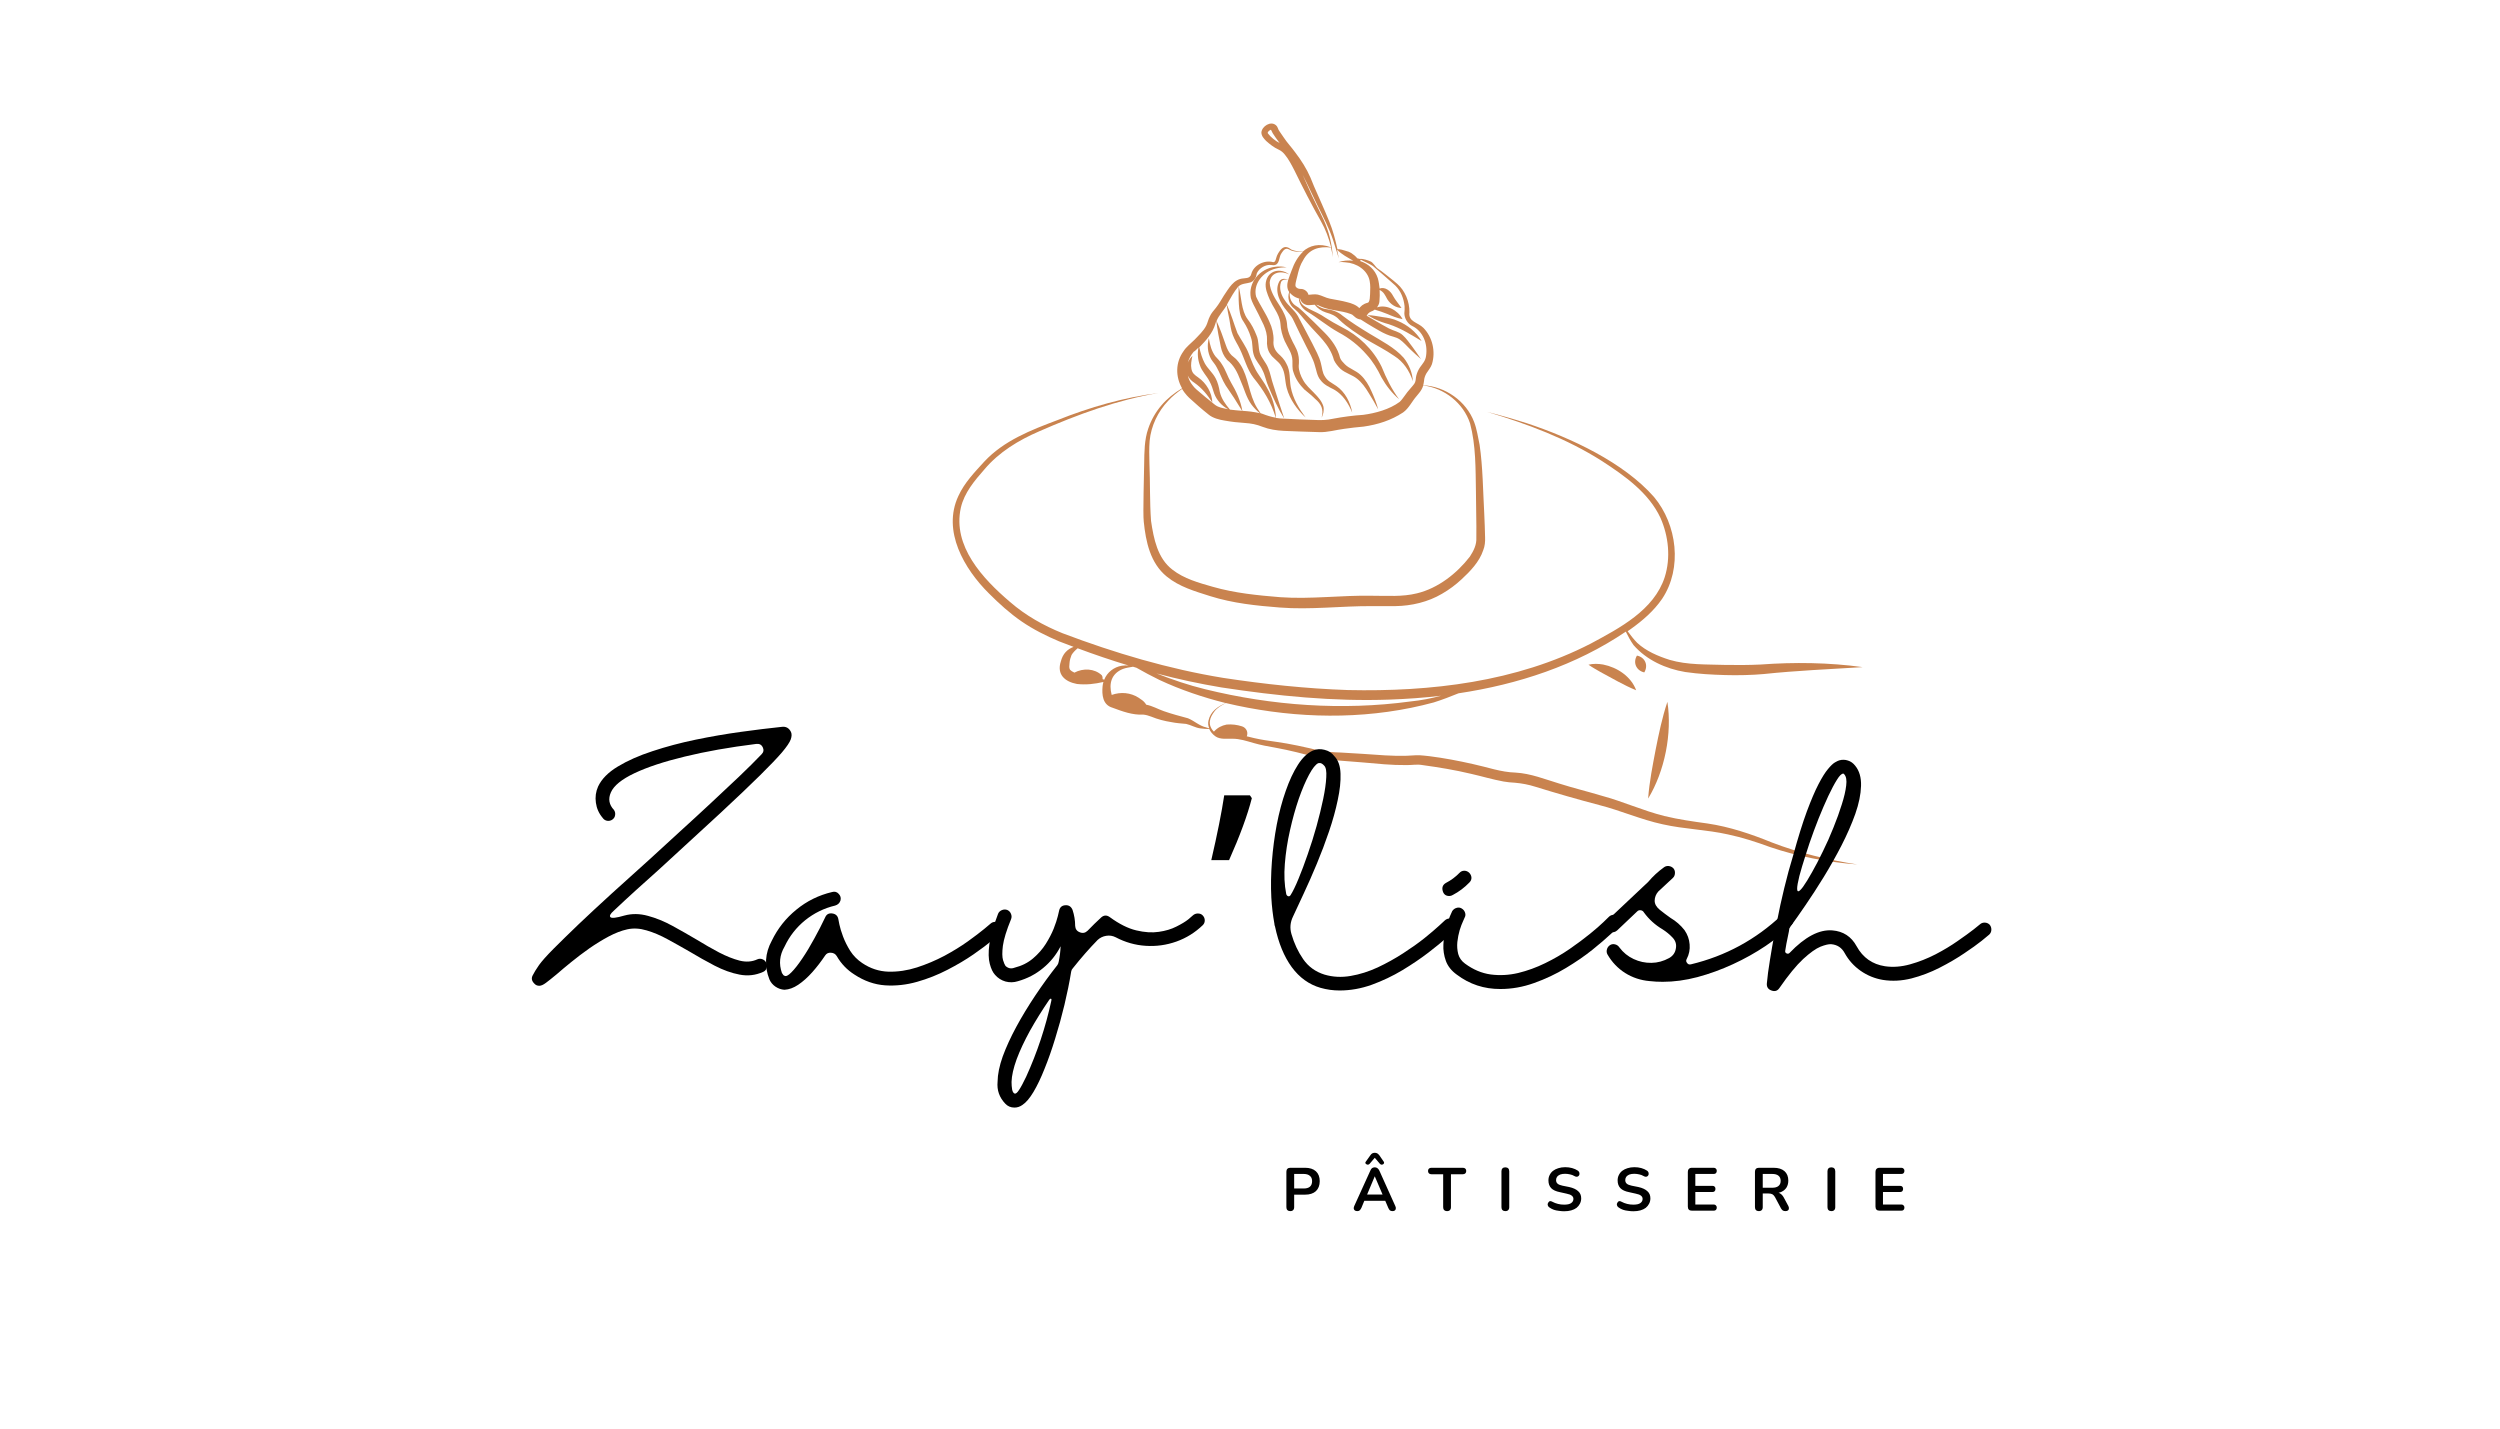 <svg version="1.2" preserveAspectRatio="xMidYMid meet" height="192" viewBox="0 0 252 151.92" zoomAndPan="magnify" width="336" xmlns:xlink="http://www.w3.org/1999/xlink" xmlns="http://www.w3.org/2000/svg"><defs><clipPath id="cb92c50fb9"><path d="M 94 41 L 191.402 41 L 191.402 92 L 94 92 Z M 94 41"></path></clipPath></defs><g id="a342f2f39d"><g clip-path="url(#cb92c50fb9)" clip-rule="nonzero"><path d="M 174.656 87.574 C 173.105 87.359 171.574 87.145 170.062 86.777 C 167.801 86.215 165.641 85.223 163.398 84.621 C 161.891 84.168 160.379 83.801 158.891 83.328 C 157.383 82.875 155.852 82.25 154.234 82.16 C 152.68 82.117 151.234 81.578 149.727 81.258 C 148.195 80.91 146.621 80.609 145.066 80.414 L 144.484 80.352 C 143.883 80.266 143.234 80.352 142.652 80.371 C 141.898 80.395 141.121 80.371 140.344 80.328 C 139.18 80.242 136.828 80.09 135.645 80.027 C 134.867 80.004 134.133 79.961 133.355 79.812 C 131.848 79.445 130.293 79.098 128.742 78.883 C 127.965 78.777 127.211 78.668 126.457 78.496 C 126.195 78.43 125.938 78.367 125.656 78.301 C 125.656 78.281 125.68 78.258 125.68 78.238 C 125.809 77.828 125.594 77.395 125.16 77.246 C 124.621 77.07 124.082 77.008 123.523 77.051 C 122.984 77.16 122.551 77.375 122.164 77.805 C 121.863 77.523 121.668 77.094 121.734 76.684 C 121.777 76.316 121.969 75.992 122.207 75.672 C 122.508 75.262 122.984 75 123.438 74.766 C 124.211 74.957 124.988 75.109 125.766 75.262 C 132.301 76.488 139.113 76.445 145.543 74.699 C 146.449 74.418 147.312 74.074 148.172 73.73 C 154.492 72.781 160.641 70.773 165.965 67.172 C 166.203 67.648 166.461 68.145 166.785 68.598 C 168.164 70.191 170.215 71.121 172.285 71.465 C 173.773 71.68 175.109 71.746 176.512 71.789 C 177.828 71.832 179.465 71.789 180.633 71.68 C 184.125 71.312 187.641 71.164 191.156 70.945 C 187.574 70.449 183.867 70.406 180.309 70.668 C 179.078 70.73 177.762 70.73 176.535 70.711 C 174.551 70.645 172.523 70.73 170.625 70.172 C 169.395 69.781 168.121 69.242 167.172 68.359 C 166.809 67.992 166.484 67.562 166.16 67.129 C 166.289 67.043 166.398 66.957 166.527 66.871 C 167.758 65.988 168.941 64.973 169.828 63.68 C 172.004 60.422 171.422 55.785 168.965 52.852 C 165.73 49.164 160.102 46.555 155.484 45.023 C 154.062 44.57 152.637 44.16 151.191 43.793 C 155.461 45.066 159.691 46.641 163.441 49.035 C 165.859 50.609 168.402 52.398 169.652 55.074 C 170.516 57.035 170.754 59.324 170.105 61.371 C 168.965 64.887 165.32 66.785 162.234 68.445 C 154.32 72.523 145.219 73.578 136.418 73.383 C 131.977 73.234 127.555 72.758 123.156 72.09 C 117.332 71.141 111.598 69.438 106.074 67.344 C 104.047 66.527 102.129 65.449 100.469 64.004 C 97.578 61.543 94.344 58.07 95.25 53.996 C 95.613 52.398 96.715 51.105 97.773 49.898 C 99.324 48.066 101.395 46.812 103.594 45.863 C 107.672 44.074 111.898 42.523 116.297 41.789 C 112.59 42.262 108.988 43.297 105.516 44.68 C 102.711 45.734 99.82 46.855 97.73 49.102 C 96.715 50.223 95.637 51.32 94.988 52.746 C 93.242 56.477 95.613 60.508 98.246 63.117 C 99.324 64.195 100.445 65.211 101.695 66.074 C 102.949 66.938 104.328 67.625 105.707 68.207 C 106.227 68.402 106.723 68.598 107.238 68.789 C 106.57 69.051 106.098 69.504 105.883 70.344 C 105.43 71.723 106.312 72.5 107.605 72.738 C 108.578 72.844 109.484 72.738 110.41 72.523 C 110.367 72.672 110.344 72.824 110.324 72.973 C 110.238 73.879 110.324 74.957 111.379 75.262 C 112.414 75.648 113.516 76.059 114.637 75.992 C 114.918 76.016 115.219 76.102 115.5 76.211 C 116.168 76.488 116.922 76.684 117.633 76.793 C 118.129 76.898 118.734 76.941 119.211 76.984 C 119.707 77.094 120.203 77.395 120.719 77.461 C 121.043 77.504 121.344 77.523 121.668 77.523 C 121.797 77.828 122.035 78.105 122.316 78.301 C 122.832 78.668 123.566 78.539 124.125 78.559 C 124.926 78.559 125.613 78.797 126.371 79.012 C 127.125 79.23 127.922 79.379 128.676 79.508 C 130.23 79.789 131.719 80.176 133.227 80.586 C 134.004 80.762 134.824 80.824 135.602 80.891 C 137.152 80.996 138.707 81.148 140.281 81.277 C 141.078 81.344 141.855 81.363 142.672 81.363 C 143.301 81.363 143.773 81.258 144.355 81.363 C 146.082 81.602 147.805 81.883 149.512 82.293 C 150.652 82.551 151.797 82.895 152.961 83.109 C 153.305 83.176 153.801 83.219 154.168 83.238 C 154.922 83.305 155.613 83.434 156.367 83.672 C 158.523 84.34 160.918 85.031 163.141 85.613 C 165.426 86.195 167.582 87.164 169.891 87.66 C 172.199 88.18 174.551 88.223 176.836 88.738 C 178.367 89.062 179.832 89.539 181.301 90.078 C 184.277 91.09 187.469 91.695 190.594 91.93 C 187.512 91.457 184.363 90.703 181.473 89.582 C 179.293 88.695 177.008 87.922 174.656 87.574 Z M 122.961 73.105 C 128.871 74.008 134.867 74.613 140.863 74.398 C 142.672 74.332 144.508 74.203 146.32 73.988 C 145.262 74.27 144.203 74.484 143.082 74.594 C 135.793 75.582 128.352 75.043 121.238 73.297 C 119.469 72.867 117.766 72.285 116.059 71.617 C 118.324 72.219 120.633 72.715 122.961 73.105 Z M 110.496 72.285 C 110.43 72.262 110.367 72.242 110.324 72.219 C 110.324 72.113 110.344 71.98 110.238 71.809 C 109.461 71.078 108.254 71.035 107.324 71.531 C 107.133 71.441 106.961 71.336 106.852 71.207 C 106.742 71.012 106.785 70.773 106.809 70.496 C 106.828 70.215 106.918 69.91 107.023 69.652 C 107.176 69.395 107.414 69.156 107.672 68.941 C 109.461 69.609 111.25 70.215 113.086 70.773 C 112.848 70.754 112.609 70.754 112.371 70.797 C 111.531 70.926 110.797 71.508 110.496 72.285 Z M 121.324 77.352 C 120.59 77.18 120.094 76.664 119.402 76.383 C 118.52 76.145 117.699 75.93 116.836 75.629 C 116.211 75.41 115.629 75.066 114.961 74.938 C 114.832 74.699 114.594 74.484 114.379 74.355 L 114.164 74.203 C 113.301 73.645 112.242 73.559 111.293 73.902 C 110.969 72.695 111.25 71.637 112.48 71.141 C 112.824 71.012 113.191 70.969 113.559 70.902 C 113.688 70.945 113.797 70.969 113.926 71.012 C 114.723 71.465 115.52 71.895 116.363 72.305 C 118.625 73.363 121 74.16 123.414 74.766 C 122.574 75.133 121.797 75.648 121.582 76.641 C 121.516 76.922 121.559 77.203 121.668 77.461 Z M 121.324 77.352" style="stroke:none;fill-rule:nonzero;fill:#c9834f;fill-opacity:1;"></path></g><path d="M 168.34 84.922 C 170.105 82.012 170.906 78 170.387 74.637 C 169.828 76.316 169.48 78 169.137 79.727 C 168.812 81.449 168.469 83.133 168.34 84.922 Z M 168.34 84.922" style="stroke:none;fill-rule:nonzero;fill:#c9834f;fill-opacity:1;"></path><path d="M 129.129 29.906 C 128.527 30.984 129.238 32.258 129.949 33.098 C 130.164 33.379 130.402 33.613 130.555 33.918 C 131.008 34.887 131.523 35.922 132 36.871 C 132.277 37.41 132.73 38.207 132.883 38.812 C 133.055 39.309 133.121 40 133.508 40.43 C 133.852 40.906 134.414 41.164 134.93 41.422 C 135.879 41.961 136.461 42.891 136.871 43.883 C 136.68 42.801 136.117 41.68 135.168 41.035 C 134.695 40.711 134.262 40.539 133.98 40.062 C 133.68 39.633 133.68 39.137 133.531 38.598 C 133.379 37.949 132.926 37.129 132.625 36.527 L 131.609 34.586 L 131.094 33.613 C 130.727 32.969 130.059 32.516 129.691 31.91 C 129.301 31.371 129.066 30.641 129.301 29.992 C 129.434 29.711 129.777 29.691 130.059 29.777 C 129.754 29.605 129.344 29.582 129.129 29.906 Z M 129.129 29.906" style="stroke:none;fill-rule:nonzero;fill:#c9834f;fill-opacity:1;"></path><path d="M 163.551 70.668 C 163.031 70.582 162.516 70.559 161.996 70.688 C 162.43 70.992 162.859 71.227 163.27 71.465 C 164.52 72.133 165.75 72.867 167.066 73.406 C 166.527 71.938 165.059 70.969 163.551 70.668 Z M 163.551 70.668" style="stroke:none;fill-rule:nonzero;fill:#c9834f;fill-opacity:1;"></path><path d="M 167.93 71.508 C 168.383 70.754 168.016 69.891 167.152 69.719 C 166.699 70.449 167.066 71.312 167.93 71.508 Z M 167.93 71.508" style="stroke:none;fill-rule:nonzero;fill:#c9834f;fill-opacity:1;"></path><path d="M 115.176 45.586 C 114.766 46.77 114.766 48.066 114.746 49.293 C 114.746 50.242 114.594 54.598 114.703 55.484 C 114.918 57.598 115.391 59.883 117.141 61.309 C 118.477 62.406 120.156 62.883 121.777 63.398 C 124.168 64.152 126.672 64.414 129.152 64.605 C 132.43 64.867 135.73 64.434 139.008 64.457 C 139.828 64.457 140.625 64.457 141.465 64.457 C 143.168 64.434 144.938 64.023 146.426 63.141 C 147.18 62.707 147.871 62.191 148.496 61.609 C 149.402 60.77 150.395 59.754 150.805 58.504 C 150.977 58.094 151.02 57.574 151 57.145 C 150.977 56.305 150.957 55.504 150.914 54.688 C 150.781 52.293 150.762 49.66 150.418 47.309 C 150.242 46.492 150.137 45.672 149.832 44.871 C 148.992 42.652 146.77 41.098 144.422 40.969 C 144.465 40.82 144.484 40.645 144.508 40.496 C 144.527 40.215 144.613 39.957 144.766 39.695 C 144.938 39.418 145.238 39.07 145.348 38.727 C 145.758 37.391 145.414 35.859 144.441 34.867 C 143.84 34.262 142.824 34.242 142.953 33.207 C 142.977 32.082 142.48 30.898 141.66 30.188 L 141.25 29.84 C 140.754 29.453 140.086 28.891 139.566 28.547 C 139.309 28.352 139.094 27.898 138.793 27.793 C 138.598 27.707 138.035 27.488 137.672 27.535 C 137.586 27.512 137.453 27.488 137.41 27.469 C 137.238 27.254 137 27.059 136.766 26.906 C 136.594 26.801 136.418 26.734 136.227 26.691 C 135.922 26.586 135.621 26.5 135.297 26.5 C 135.082 25.508 134.824 24.516 134.434 23.566 C 133.918 22.293 133.355 21.062 132.816 19.832 L 132.43 18.887 C 132.02 17.938 131.438 17.031 130.812 16.211 C 130.426 15.672 129.949 15.176 129.582 14.613 C 129.496 14.484 129.238 14.117 129.152 13.988 C 128.957 13.754 129 13.535 128.762 13.32 C 128.203 12.824 127.273 13.43 127.211 14.074 C 127.211 14.484 127.492 14.746 127.707 14.98 C 128.117 15.348 128.527 15.672 129.043 15.91 C 129.324 16.039 129.52 16.211 129.711 16.449 C 130.121 16.945 130.426 17.547 130.727 18.129 C 131.59 19.898 132.582 21.84 133.551 23.543 C 134.047 24.406 134.391 25.355 134.629 26.305 C 133.355 25.828 132.344 26.09 131.59 26.777 C 131.18 26.758 130.77 26.691 130.402 26.543 C 130.25 26.453 130.121 26.324 129.906 26.281 C 129.496 26.195 129.195 26.605 129 26.93 C 128.895 27.102 128.828 27.273 128.785 27.445 C 128.719 27.684 128.676 27.879 128.461 27.879 C 127.555 27.621 126.371 28.18 126.133 29.152 C 126.09 29.301 126.047 29.367 125.938 29.453 C 125.766 29.582 125.594 29.562 125.312 29.605 C 124.254 29.668 123.738 30.684 123.219 31.438 C 122.941 31.891 122.703 32.32 122.379 32.73 C 122.164 32.988 121.863 33.336 121.734 33.637 C 121.559 33.961 121.496 34.328 121.344 34.629 C 121.062 35.191 120.523 35.684 120.094 36.137 C 119.707 36.527 119.23 36.871 118.93 37.348 C 118.066 38.531 118.066 40.062 118.777 41.293 C 117.074 42.305 115.824 43.688 115.176 45.586 Z M 127.902 14.184 C 127.879 14.141 127.879 14.117 127.879 14.117 C 127.902 13.988 128.094 13.84 128.223 13.797 C 128.309 13.902 128.375 14.141 128.484 14.27 C 128.527 14.336 128.656 14.527 128.699 14.594 C 128.848 14.809 129 15.023 129.152 15.219 C 128.699 14.98 128.203 14.594 127.902 14.184 Z M 134.609 26.324 C 134.695 26.672 134.758 26.992 134.801 27.34 C 134.738 25.98 134.391 24.621 133.832 23.371 C 133.551 22.746 133.227 22.141 132.945 21.539 C 132.449 20.566 132.043 19.555 131.59 18.562 C 132.148 19.641 132.645 20.781 133.184 21.859 C 133.789 23.07 134.414 24.254 134.844 25.551 L 135.449 27.488 C 135.383 27.168 135.32 26.863 135.254 26.543 C 135.773 27.082 136.355 27.359 136.98 27.727 C 136.461 27.664 135.902 27.707 135.406 27.879 C 135.664 27.855 135.902 27.855 136.16 27.898 C 137.324 27.965 138.512 28.719 138.727 29.883 C 138.812 30.316 138.793 30.789 138.77 31.285 C 138.75 31.609 138.75 31.91 138.621 32.129 C 138.512 32.234 138.426 32.191 138.168 32.32 C 137.992 32.406 137.844 32.516 137.734 32.645 C 137.691 32.688 137.648 32.73 137.629 32.773 C 137.324 32.43 136.742 32.234 136.375 32.148 C 135.773 31.977 135.125 31.891 134.5 31.762 C 134.047 31.676 133.68 31.438 133.207 31.328 C 132.883 31.266 132.496 31.328 132.215 31.352 C 132.215 31.328 132.191 31.285 132.191 31.266 C 132.086 30.961 131.738 30.727 131.438 30.727 C 131.242 30.727 131.07 30.703 130.918 30.551 C 130.875 30.488 130.855 30.508 130.832 30.379 C 130.812 30.055 131.051 29.367 131.113 29.02 C 131.242 28.547 131.371 28.117 131.633 27.707 C 132.258 26.5 133.312 26.176 134.609 26.324 Z M 123.629 32.234 C 123.934 31.676 124.32 31.004 124.707 30.531 C 124.73 30.508 124.773 30.465 124.793 30.445 C 125.117 30.145 125.594 30.164 126.047 30.035 C 126.262 29.949 126.457 29.797 126.562 29.582 C 126.672 29.41 126.672 29.215 126.734 29.043 C 126.996 28.504 127.641 28.117 128.246 28.18 C 128.332 28.18 128.418 28.203 128.527 28.203 C 129.152 28.16 129.066 27.426 129.281 27.039 C 129.434 26.801 129.625 26.434 129.949 26.453 C 130.102 26.477 130.25 26.586 130.402 26.648 C 130.789 26.777 131.199 26.801 131.609 26.801 C 131.113 27.273 130.703 27.965 130.426 28.762 C 130.316 29.066 130.164 29.43 130.059 29.777 C 129.93 30.23 129.906 30.684 130.164 31.047 C 129.949 31.695 130.164 32.43 130.727 32.84 C 131.242 33.27 131.633 33.832 132.086 34.328 C 133.184 35.641 134.477 36.59 134.93 38.297 C 135.105 38.66 135.34 38.941 135.621 39.223 C 136.16 39.695 136.852 39.848 137.391 40.277 C 137.887 40.668 138.273 41.207 138.621 41.789 C 138.984 42.352 139.309 42.934 139.633 43.535 C 139.461 42.867 139.203 42.242 138.922 41.617 C 138.641 40.969 138.273 40.344 137.758 39.871 C 137.262 39.395 136.547 39.199 136.098 38.746 C 135.879 38.531 135.664 38.297 135.578 38.059 C 135.34 37.043 134.672 36.117 133.938 35.383 C 133.227 34.648 132.473 33.938 131.738 33.227 C 131.48 33.012 131.242 32.73 130.965 32.578 C 130.426 32.277 130.164 31.719 130.23 31.113 C 130.293 31.199 130.379 31.309 130.512 31.395 C 130.684 31.543 130.941 31.676 131.199 31.738 C 131.199 32.32 131.59 32.84 132.086 33.141 C 133.25 33.832 134.242 34.695 135.406 35.34 C 136.547 35.945 137.562 36.742 138.402 37.711 C 139.07 38.445 139.547 39.242 139.977 40.129 C 140.473 41.012 141.098 41.809 141.855 42.457 C 141.055 41.379 140.496 40.234 140 39.008 C 139.094 37.152 137.539 35.664 135.707 34.758 C 135.125 34.457 134.566 34.133 134.027 33.789 C 133.465 33.398 132.84 33.117 132.258 32.84 C 131.977 32.688 131.695 32.535 131.504 32.301 C 131.395 32.148 131.309 31.953 131.266 31.762 C 131.285 31.762 131.309 31.762 131.328 31.762 C 131.438 32.191 131.848 32.492 132.32 32.449 C 132.539 32.449 132.711 32.406 132.883 32.406 C 133.184 32.797 133.594 33.074 134.07 33.227 C 134.629 33.379 135.105 33.57 135.492 34.004 C 136.355 34.824 137.367 35.469 138.359 36.094 C 139.375 36.676 140.41 37.215 141.359 37.863 C 142.309 38.469 142.953 39.418 143.32 40.539 C 143.277 39.652 142.91 38.77 142.352 38.059 C 141.359 36.938 140 36.27 138.727 35.492 C 137.734 34.887 136.766 34.285 135.836 33.57 C 135.383 33.164 134.738 32.945 134.156 32.883 C 133.746 32.84 133.379 32.668 133.035 32.406 C 133.098 32.406 133.164 32.43 133.227 32.449 L 133.551 32.602 C 134.523 33.031 135.73 33.012 136.723 33.398 C 136.766 33.422 136.809 33.441 136.871 33.465 C 136.957 33.527 137.066 33.637 137.152 33.703 C 137.281 33.832 137.539 33.961 137.777 33.98 C 138.23 34.262 138.684 34.562 139.113 34.801 C 139.566 35.059 140 35.34 140.516 35.555 C 140.969 35.773 141.508 35.816 141.918 36.094 C 142.266 36.332 142.719 36.828 143.02 37.129 C 143.406 37.496 143.773 37.844 144.184 38.188 C 143.902 37.758 143.578 37.324 143.277 36.895 C 142.977 36.504 142.629 35.988 142.242 35.641 C 141.832 35.254 141.273 35.191 140.777 34.93 C 140.344 34.715 139.891 34.434 139.438 34.176 C 139.094 33.98 138.75 33.766 138.402 33.57 C 138.469 33.484 138.531 33.398 138.574 33.336 C 138.684 33.227 138.727 33.207 138.855 33.141 C 139.008 33.098 139.137 33.012 139.266 32.926 C 139.742 33.074 140.172 33.207 140.625 33.398 C 141.121 33.613 141.637 33.832 142.223 33.938 C 141.727 32.988 140.516 32.344 139.504 32.688 C 139.633 32.516 139.742 32.301 139.762 32.082 C 139.805 31.633 139.805 31.242 139.785 30.832 C 140.238 31.07 140.344 31.352 140.602 31.824 C 140.926 32.344 141.488 32.73 142.113 32.754 C 141.789 32.277 141.465 31.934 141.207 31.457 C 140.949 30.941 140.367 30.465 139.785 30.684 C 139.742 30.336 139.699 29.969 139.59 29.582 C 139.289 28.656 138.574 28.051 137.734 27.77 C 137.715 27.707 137.758 27.664 137.777 27.621 C 138.168 27.812 138.793 28.094 139.07 28.289 C 139.699 28.805 140.43 29.473 141.055 30.012 L 141.445 30.359 C 142.047 30.941 142.352 31.762 142.438 32.559 C 142.457 32.816 142.438 33.055 142.414 33.312 C 142.414 33.852 142.762 34.414 143.215 34.648 C 144.422 35.211 144.918 36.59 144.723 37.844 C 144.656 38.383 144.379 38.641 144.074 39.07 C 143.902 39.332 143.773 39.609 143.688 39.934 C 143.621 40.191 143.645 40.41 143.559 40.645 C 143.492 40.863 143.148 41.184 143.02 41.359 C 142.629 41.766 142.285 42.395 141.918 42.738 C 140.84 43.535 139.352 43.945 138.035 44.117 C 136.98 44.184 135.879 44.332 134.844 44.527 C 134.176 44.68 133.508 44.699 132.84 44.656 C 131.824 44.613 130.727 44.594 129.711 44.527 C 129.691 44.527 129.668 44.527 129.648 44.527 C 129.344 44.527 129.043 44.484 128.762 44.441 C 128.699 43.32 128.375 42.219 127.812 41.25 C 127.555 40.73 127.188 40.277 126.91 39.828 C 126.434 39.137 126.176 38.402 125.875 37.625 C 125.57 36.828 125.055 36.16 124.664 35.426 C 124.277 34.414 123.996 33.379 123.543 32.406 C 123.566 32.363 123.609 32.301 123.629 32.234 Z M 123.523 32.449 C 123.609 32.969 123.695 33.465 123.805 33.961 C 123.91 34.52 123.953 35.082 124.168 35.621 C 124.363 36.16 124.688 36.613 124.926 37.129 C 125.422 38.145 125.68 39.266 126.371 40.172 C 127.449 41.488 128.246 42.801 128.742 44.422 C 128.246 44.332 127.77 44.184 127.273 43.988 C 127.23 43.969 127.168 43.969 127.125 43.945 C 126.867 43.578 126.629 43.211 126.457 42.824 C 125.766 41.312 125.742 39.523 124.578 38.25 C 124.43 38.078 124.191 37.93 124.039 37.777 C 123.758 37.496 123.566 37.109 123.438 36.723 C 123.133 35.859 122.832 34.973 122.445 34.133 C 122.68 33.527 123.199 33.031 123.523 32.449 Z M 122.316 34.434 C 122.336 34.328 122.379 34.242 122.422 34.152 C 122.531 35.082 122.703 35.965 122.898 36.895 C 123.004 37.391 123.199 37.863 123.566 38.273 C 124.301 38.855 124.645 39.566 124.988 40.453 C 125.379 41.312 125.594 42.262 126.152 43.02 C 126.414 43.363 126.715 43.688 127.059 43.945 C 126.434 43.793 125.809 43.73 125.184 43.688 C 125.012 42.629 124.516 41.574 123.977 40.668 C 123.609 40.043 123.414 39.332 123.004 38.727 C 122.832 38.426 122.531 38.121 122.316 37.887 C 121.926 37.367 121.734 36.699 121.625 35.965 C 121.43 36.676 121.473 37.477 121.863 38.188 C 122.078 38.531 122.293 38.727 122.465 39.07 C 122.812 39.676 123.027 40.387 123.414 40.992 C 124.02 41.855 124.602 42.758 125.16 43.688 C 124.73 43.645 124.301 43.621 123.867 43.559 C 123.371 42.977 122.961 42.395 122.789 41.68 C 122.703 41.184 122.574 40.645 122.336 40.215 C 122.012 39.609 121.516 39.223 121.191 38.641 C 120.914 38.121 120.742 37.539 120.609 36.938 C 121.324 36.203 122.035 35.426 122.316 34.434 Z M 120.504 40.148 C 120.113 39.871 119.855 39.695 119.77 39.223 C 119.684 38.812 119.77 38.34 119.879 37.844 C 119.66 38.059 119.488 38.316 119.383 38.574 C 119.488 38.164 119.707 37.777 120.008 37.41 C 120.137 37.348 120.332 37.152 120.523 36.957 C 120.395 37.562 120.438 38.23 120.676 38.855 C 120.871 39.48 121.41 39.977 121.688 40.539 C 121.926 40.969 122.035 41.359 122.184 41.832 C 122.445 42.543 123.004 43.168 123.672 43.516 C 123.629 43.516 123.586 43.492 123.543 43.492 C 123.047 43.387 122.68 43.34 122.293 43.062 C 121.625 42.543 120.934 41.961 120.309 41.422 C 120.156 41.27 120.027 41.164 119.922 41.012 C 119.66 40.688 119.469 40.324 119.383 39.934 C 119.512 40.234 119.75 40.496 120.094 40.711 C 120.891 41.27 121.453 41.961 121.992 42.801 C 121.969 41.766 121.344 40.73 120.504 40.148 Z M 118.777 41.359 C 118.863 41.488 118.93 41.617 119.035 41.746 C 119.188 41.961 119.383 42.156 119.531 42.305 C 120.223 42.934 120.848 43.492 121.582 44.074 C 122.035 44.465 122.746 44.637 123.285 44.723 C 123.996 44.852 124.73 44.938 125.441 44.98 C 126.133 45.023 126.691 45.133 127.34 45.391 C 128.074 45.672 128.828 45.777 129.582 45.82 C 130.789 45.887 132.105 45.906 133.336 45.953 C 134.242 45.996 135.125 45.715 136.008 45.605 C 136.699 45.5 137.367 45.434 138.078 45.367 C 139.59 45.152 141.012 44.699 142.285 43.859 C 142.91 43.406 143.215 42.695 143.707 42.133 C 143.84 41.961 144.117 41.66 144.227 41.445 C 144.312 41.312 144.379 41.141 144.422 40.992 C 146.684 41.27 148.691 42.867 149.402 45.023 C 150.027 47.352 149.984 49.855 150.027 52.27 C 150.027 53.91 150.094 55.547 150.07 57.164 C 150.113 57.922 149.789 58.566 149.383 59.191 C 148 60.984 145.996 62.559 143.754 63.098 C 142.199 63.484 140.602 63.355 138.984 63.355 C 135.73 63.289 132.473 63.742 129.215 63.508 C 126.801 63.312 124.387 63.074 122.055 62.406 C 120.547 61.977 118.973 61.543 117.742 60.574 C 116.168 59.367 115.758 57.297 115.477 55.398 C 115.328 53.391 115.391 51.32 115.305 49.293 C 115.285 48.473 115.262 47.656 115.328 46.879 C 115.477 45.305 116.211 43.75 117.312 42.609 C 117.742 42.133 118.262 41.723 118.777 41.359 Z M 118.777 41.359" style="stroke:none;fill-rule:nonzero;fill:#c9834f;fill-opacity:1;"></path><path d="M 141.727 34.133 C 141.23 33.895 140.645 33.789 140.105 33.723 C 139.566 33.637 139.051 33.527 138.488 33.508 C 138.727 33.66 138.984 33.789 139.223 33.918 C 139.699 34.152 140.281 34.348 140.754 34.477 C 142.004 34.887 143.105 35.578 144.25 36.27 C 143.664 35.297 142.762 34.562 141.727 34.133 Z M 141.727 34.133" style="stroke:none;fill-rule:nonzero;fill:#c9834f;fill-opacity:1;"></path><path d="M 124.816 32.344 C 124.859 32.988 124.926 33.703 125.336 34.242 C 125.656 34.738 125.918 35.297 126.09 35.859 C 126.324 36.484 126.195 37.086 126.391 37.711 C 126.562 38.34 127.082 38.793 127.34 39.395 C 127.621 39.934 127.707 40.559 127.965 41.121 C 128.461 42.305 128.98 43.449 129.648 44.527 C 129.238 43.32 128.871 42.133 128.484 40.949 C 128.266 40.344 128.18 39.695 127.922 39.113 C 127.707 38.555 127.211 38.059 127.039 37.52 C 126.867 36.938 126.953 36.227 126.691 35.664 C 126.457 35.059 126.152 34.457 125.742 33.938 C 125.055 33.012 125.098 31.566 124.793 30.445 C 124.793 31.07 124.773 31.719 124.816 32.344 Z M 124.816 32.344" style="stroke:none;fill-rule:nonzero;fill:#c9834f;fill-opacity:1;"></path><path d="M 126.348 32.344 C 126.734 33.074 127.102 33.809 127.449 34.543 C 127.684 35.082 127.836 35.621 127.812 36.203 C 127.77 36.613 127.855 37.215 128.117 37.582 C 128.441 38.145 129.066 38.402 129.344 38.965 C 129.777 39.652 129.691 40.473 129.906 41.27 C 130.23 42.48 131.008 43.559 131.91 44.398 C 131.18 43.406 130.555 42.352 130.336 41.164 C 130.188 40.367 130.316 39.438 129.863 38.66 C 129.691 38.273 129.324 37.887 129.023 37.625 C 128.613 37.215 128.441 36.785 128.504 36.203 C 128.527 35.535 128.352 34.824 128.074 34.242 C 127.684 33.312 127.059 32.449 126.648 31.543 C 126.305 30.188 127.383 28.914 128.699 28.57 C 129.086 28.461 129.496 28.418 129.906 28.438 C 129.496 28.332 129.086 28.309 128.656 28.375 C 127.059 28.57 125.766 30.035 126.09 31.695 C 126.152 31.934 126.262 32.148 126.348 32.344 Z M 126.348 32.344" style="stroke:none;fill-rule:nonzero;fill:#c9834f;fill-opacity:1;"></path><path d="M 127.684 30.012 C 127.578 30.66 127.855 31.285 128.094 31.848 C 128.266 32.234 128.484 32.602 128.676 32.926 C 128.957 33.398 129.195 33.895 129.238 34.434 C 129.258 35.039 129.453 35.73 129.691 36.27 C 130.016 36.98 130.488 37.539 130.512 38.34 C 130.531 38.703 130.469 39.199 130.617 39.566 C 130.832 40.277 131.266 40.906 131.781 41.422 C 132.172 41.746 132.539 42.027 132.902 42.395 C 133.594 42.977 133.852 43.516 133.617 44.422 C 133.789 44.074 133.895 43.645 133.809 43.234 C 133.484 42.113 132.215 41.445 131.652 40.43 C 131.395 39.977 131.18 39.438 131.18 38.922 C 131.223 38.531 131.223 38.035 131.113 37.648 C 130.984 37.043 130.574 36.504 130.359 35.965 C 130.102 35.426 129.949 34.953 129.93 34.371 C 129.863 33.746 129.539 33.117 129.215 32.602 C 128.719 31.824 128.117 30.961 128.094 30.055 C 128.18 28.977 129.238 28.719 130.188 29.195 C 129.238 28.461 127.922 28.719 127.684 30.012 Z M 127.684 30.012" style="stroke:none;fill-rule:nonzero;fill:#c9834f;fill-opacity:1;"></path><g style="fill:#000000;fill-opacity:1;"><g transform="translate(48.251, 105.113)"><path d="M 4.031 -1.516 C 3.539 -1.109 3.156 -0.801 2.875 -0.594 C 2.594 -0.383 2.359 -0.281 2.172 -0.281 C 1.961 -0.281 1.789 -0.352 1.656 -0.5 C 1.375 -0.77 1.305 -1.055 1.453 -1.359 C 1.609 -1.672 1.836 -2.047 2.141 -2.484 C 2.422 -2.879 2.93 -3.453 3.672 -4.203 C 4.422 -4.953 5.32 -5.832 6.375 -6.844 C 7.438 -7.852 8.609 -8.941 9.891 -10.109 C 11.18 -11.273 12.516 -12.477 13.891 -13.719 C 14.898 -14.656 15.961 -15.629 17.078 -16.641 C 18.203 -17.66 19.301 -18.672 20.375 -19.672 C 21.457 -20.68 22.469 -21.629 23.406 -22.516 C 24.344 -23.41 25.145 -24.207 25.812 -24.906 C 26.031 -25.125 26.066 -25.379 25.922 -25.672 C 25.785 -25.93 25.555 -26.039 25.234 -26 C 22.379 -25.645 19.848 -25.195 17.641 -24.656 C 15.441 -24.125 13.66 -23.535 12.297 -22.891 C 10.93 -22.242 10.094 -21.562 9.781 -20.844 C 9.477 -20.156 9.586 -19.535 10.109 -18.984 C 10.223 -18.816 10.266 -18.633 10.234 -18.438 C 10.211 -18.238 10.113 -18.078 9.938 -17.953 C 9.77 -17.836 9.582 -17.797 9.375 -17.828 C 9.176 -17.867 9.02 -17.973 8.906 -18.141 C 8.508 -18.609 8.27 -19.145 8.188 -19.75 C 8.102 -20.352 8.18 -20.926 8.422 -21.469 C 8.797 -22.27 9.492 -22.977 10.516 -23.594 C 11.547 -24.219 12.781 -24.766 14.219 -25.234 C 15.656 -25.711 17.18 -26.117 18.797 -26.453 C 20.41 -26.785 22.008 -27.062 23.594 -27.281 C 25.176 -27.5 26.617 -27.676 27.922 -27.812 C 28.391 -27.883 28.727 -27.703 28.938 -27.266 C 29.031 -27.055 29.02 -26.789 28.906 -26.469 C 28.789 -26.156 28.484 -25.703 27.984 -25.109 C 27.484 -24.523 26.707 -23.711 25.656 -22.672 C 24.613 -21.641 23.211 -20.305 21.453 -18.672 C 19.691 -17.047 17.5 -15.031 14.875 -12.625 C 14.051 -11.883 13.234 -11.148 12.422 -10.422 C 11.617 -9.691 10.836 -8.969 10.078 -8.25 C 9.723 -7.938 9.609 -7.711 9.734 -7.578 C 9.867 -7.441 10.363 -7.5 11.219 -7.75 C 12.02 -7.969 12.852 -7.957 13.719 -7.719 C 14.582 -7.488 15.453 -7.133 16.328 -6.656 C 17.203 -6.176 18.062 -5.688 18.906 -5.188 C 19.707 -4.695 20.5 -4.242 21.281 -3.828 C 22.062 -3.422 22.797 -3.129 23.484 -2.953 C 24.172 -2.785 24.797 -2.832 25.359 -3.094 C 25.547 -3.176 25.734 -3.176 25.922 -3.094 C 26.109 -3.02 26.238 -2.891 26.312 -2.703 C 26.406 -2.535 26.414 -2.352 26.344 -2.156 C 26.27 -1.957 26.141 -1.82 25.953 -1.75 C 25.16 -1.395 24.332 -1.301 23.469 -1.469 C 22.602 -1.633 21.719 -1.953 20.812 -2.422 C 19.914 -2.891 19.023 -3.391 18.141 -3.922 C 17.367 -4.367 16.598 -4.801 15.828 -5.219 C 15.055 -5.645 14.305 -5.961 13.578 -6.172 C 12.848 -6.391 12.16 -6.426 11.516 -6.281 C 10.898 -6.145 10.25 -5.895 9.562 -5.531 C 8.875 -5.164 8.188 -4.742 7.5 -4.266 C 6.82 -3.785 6.18 -3.301 5.578 -2.812 C 4.973 -2.32 4.457 -1.891 4.031 -1.516 Z M 4.031 -1.516" style="stroke:none"></path></g></g><g style="fill:#000000;fill-opacity:1;"><g transform="translate(75.912, 105.113)"><path d="M 23.547 -6.844 C 23.68 -6.695 23.75 -6.52 23.75 -6.312 C 23.727 -6.102 23.645 -5.93 23.5 -5.797 C 23.438 -5.742 23.156 -5.508 22.656 -5.094 C 22.164 -4.688 21.508 -4.195 20.688 -3.625 C 19.875 -3.062 18.953 -2.516 17.922 -1.984 C 16.898 -1.453 15.82 -1.023 14.688 -0.703 C 13.551 -0.379 12.414 -0.254 11.281 -0.328 C 10.145 -0.41 9.062 -0.789 8.031 -1.469 C 7.238 -1.969 6.609 -2.625 6.141 -3.438 C 6.004 -3.664 5.797 -3.785 5.516 -3.797 C 5.254 -3.816 5.051 -3.719 4.906 -3.5 C 4.488 -2.875 4.035 -2.285 3.547 -1.734 C 3.055 -1.18 2.555 -0.734 2.047 -0.391 C 1.547 -0.055 1.062 0.117 0.594 0.141 L 0.562 0.141 C 0.227 0.117 -0.082 0.008 -0.375 -0.188 C -0.664 -0.383 -0.879 -0.641 -1.016 -0.953 C -1.578 -2.367 -1.492 -3.742 -0.766 -5.078 C -0.141 -6.367 0.727 -7.469 1.844 -8.375 C 2.957 -9.289 4.223 -9.914 5.641 -10.25 C 5.922 -10.332 6.156 -10.27 6.344 -10.062 C 6.551 -9.852 6.613 -9.609 6.531 -9.328 C 6.438 -9.066 6.25 -8.895 5.969 -8.812 C 4.789 -8.531 3.727 -8.008 2.781 -7.25 C 1.844 -6.488 1.113 -5.555 0.594 -4.453 C 0.062 -3.547 -0.031 -2.609 0.312 -1.641 C 0.426 -1.453 0.508 -1.359 0.562 -1.359 C 0.727 -1.242 0.977 -1.359 1.312 -1.703 C 1.656 -2.047 2.039 -2.535 2.469 -3.172 C 2.906 -3.816 3.332 -4.523 3.75 -5.297 C 4.176 -6.066 4.562 -6.816 4.906 -7.547 C 5.051 -7.891 5.312 -8.031 5.688 -7.969 C 6.039 -7.914 6.25 -7.711 6.312 -7.359 C 6.312 -7.336 6.348 -7.148 6.422 -6.797 C 6.492 -6.453 6.625 -6.023 6.812 -5.516 C 7 -5.016 7.254 -4.504 7.578 -3.984 C 7.91 -3.473 8.332 -3.047 8.844 -2.703 C 9.707 -2.117 10.641 -1.812 11.641 -1.781 C 12.648 -1.758 13.66 -1.91 14.672 -2.234 C 15.691 -2.566 16.664 -2.977 17.594 -3.469 C 18.52 -3.969 19.348 -4.477 20.078 -5 C 20.816 -5.531 21.398 -5.973 21.828 -6.328 C 22.266 -6.691 22.492 -6.883 22.516 -6.906 C 22.66 -7.031 22.836 -7.086 23.047 -7.078 C 23.254 -7.078 23.422 -7 23.547 -6.844 Z M 23.547 -6.844" style="stroke:none"></path></g></g><g style="fill:#000000;fill-opacity:1;"><g transform="translate(98.673, 105.113)"><path d="M 22.281 -7.781 C 22.438 -7.625 22.516 -7.441 22.516 -7.234 C 22.516 -7.035 22.445 -6.867 22.312 -6.734 C 21.488 -5.941 20.551 -5.359 19.5 -4.984 C 18.445 -4.609 17.359 -4.457 16.234 -4.531 C 15.117 -4.602 14.055 -4.906 13.047 -5.438 C 12.723 -5.602 12.383 -5.656 12.031 -5.594 C 11.688 -5.539 11.383 -5.395 11.125 -5.156 C 10.238 -4.25 9.359 -3.242 8.484 -2.141 C 8.391 -2.047 8.332 -1.93 8.312 -1.797 C 8.125 -0.641 7.883 0.539 7.594 1.75 C 7.301 2.969 6.973 4.16 6.609 5.328 C 6.254 6.492 5.879 7.562 5.484 8.531 C 5.098 9.508 4.703 10.336 4.297 11.016 C 3.891 11.691 3.5 12.148 3.125 12.391 C 2.863 12.578 2.582 12.672 2.281 12.672 C 1.883 12.672 1.555 12.531 1.297 12.25 C 0.672 11.594 0.398 10.816 0.484 9.922 C 0.492 9.129 0.676 8.234 1.031 7.234 C 1.395 6.242 1.875 5.195 2.469 4.094 C 3.062 3 3.734 1.891 4.484 0.766 C 5.234 -0.359 6.02 -1.441 6.844 -2.484 C 6.914 -2.586 6.961 -2.707 6.984 -2.844 C 7.098 -3.383 7.164 -3.93 7.188 -4.484 C 6.727 -3.578 6.102 -2.801 5.312 -2.156 C 4.531 -1.508 3.641 -1.047 2.641 -0.766 C 2.211 -0.629 1.773 -0.617 1.328 -0.734 C 0.891 -0.859 0.52 -1.094 0.219 -1.438 C -0.02 -1.695 -0.207 -2.086 -0.344 -2.609 C -0.488 -3.141 -0.504 -3.832 -0.391 -4.688 C -0.273 -5.539 0.031 -6.617 0.531 -7.922 C 0.602 -8.109 0.738 -8.242 0.938 -8.328 C 1.133 -8.41 1.328 -8.414 1.516 -8.344 C 1.703 -8.258 1.832 -8.125 1.906 -7.938 C 1.988 -7.75 1.992 -7.562 1.922 -7.375 C 1.43 -6.176 1.141 -5.227 1.047 -4.531 C 0.961 -3.844 0.969 -3.336 1.062 -3.016 C 1.164 -2.691 1.254 -2.484 1.328 -2.391 C 1.609 -2.129 1.926 -2.066 2.281 -2.203 C 3.051 -2.398 3.707 -2.727 4.25 -3.188 C 4.801 -3.656 5.254 -4.172 5.609 -4.734 C 5.961 -5.297 6.242 -5.836 6.453 -6.359 C 6.66 -6.891 6.805 -7.332 6.891 -7.688 C 6.973 -8.039 7.016 -8.219 7.016 -8.219 C 7.086 -8.602 7.301 -8.812 7.656 -8.844 C 8.031 -8.883 8.297 -8.723 8.453 -8.359 C 8.641 -7.797 8.734 -7.227 8.734 -6.656 C 8.754 -6.312 8.922 -6.082 9.234 -5.969 C 9.535 -5.844 9.812 -5.898 10.062 -6.141 C 10.551 -6.648 11.031 -7.117 11.5 -7.547 C 11.789 -7.805 12.098 -7.816 12.422 -7.578 C 13.422 -6.848 14.359 -6.379 15.234 -6.172 C 16.117 -5.961 16.914 -5.91 17.625 -6.016 C 18.344 -6.117 18.969 -6.305 19.5 -6.578 C 20.039 -6.848 20.461 -7.102 20.766 -7.344 C 21.066 -7.594 21.223 -7.727 21.234 -7.75 C 21.391 -7.895 21.57 -7.969 21.781 -7.969 C 21.988 -7.969 22.156 -7.906 22.281 -7.781 Z M 6.203 1.297 C 6.234 1.18 6.219 1.113 6.156 1.094 C 6.094 1.082 6.031 1.125 5.969 1.219 C 5.219 2.32 4.539 3.41 3.938 4.484 C 3.344 5.566 2.867 6.578 2.516 7.516 C 2.172 8.461 1.988 9.27 1.969 9.938 C 1.969 10.227 1.988 10.5 2.031 10.75 C 2.082 11 2.176 11.145 2.312 11.188 C 2.438 11.207 2.586 11.078 2.766 10.797 C 2.953 10.523 3.203 10.062 3.516 9.406 C 4.703 6.801 5.598 4.098 6.203 1.297 Z M 6.203 1.297" style="stroke:none"></path></g></g><g style="fill:#000000;fill-opacity:1;"><g transform="translate(119.602, 105.113)"><path d="M 6.391 -20.531 L 6.594 -20.234 C 6.133 -18.43 5.328 -16.234 4.172 -13.641 L 2.281 -13.641 C 2.926 -16.422 3.383 -18.719 3.656 -20.531 Z M 6.234 -17.531 Z M 6.156 -25.25 Z M 6.156 -25.25" style="stroke:none"></path></g></g><g style="fill:#000000;fill-opacity:1;"><g transform="translate(128.377, 105.113)"><path d="M 19.375 -7.234 C 19.531 -7.086 19.609 -6.91 19.609 -6.703 C 19.609 -6.492 19.531 -6.316 19.375 -6.172 C 19.32 -6.109 19.047 -5.852 18.547 -5.406 C 18.047 -4.957 17.391 -4.422 16.578 -3.797 C 15.773 -3.18 14.859 -2.562 13.828 -1.938 C 12.797 -1.32 11.711 -0.805 10.578 -0.391 C 9.441 0.016 8.301 0.219 7.156 0.219 C 6.457 0.219 5.781 0.125 5.125 -0.062 C 3.906 -0.414 2.883 -1.148 2.062 -2.266 C 1.25 -3.379 0.656 -4.82 0.281 -6.594 C 0.238 -6.688 0.219 -6.781 0.219 -6.875 C 0.051 -7.789 -0.055 -8.719 -0.109 -9.656 C -0.172 -10.883 -0.148 -12.164 -0.047 -13.5 C 0.055 -14.832 0.227 -16.141 0.469 -17.422 C 0.719 -18.711 1.035 -19.906 1.422 -21 C 1.805 -22.102 2.238 -23.031 2.719 -23.781 C 3.195 -24.531 3.727 -25.035 4.312 -25.297 C 4.707 -25.461 5.117 -25.488 5.547 -25.375 C 5.984 -25.27 6.332 -25.047 6.594 -24.703 C 7.008 -24.273 7.227 -23.648 7.25 -22.828 C 7.281 -22.016 7.18 -21.082 6.953 -20.031 C 6.734 -18.977 6.426 -17.867 6.031 -16.703 C 5.633 -15.535 5.203 -14.391 4.734 -13.266 C 4.266 -12.141 3.801 -11.086 3.344 -10.109 C 2.895 -9.141 2.516 -8.32 2.203 -7.656 C 1.898 -7.039 1.844 -6.414 2.031 -5.781 C 2.312 -4.801 2.727 -3.91 3.281 -3.109 C 3.832 -2.316 4.586 -1.77 5.547 -1.469 C 6.43 -1.207 7.359 -1.16 8.328 -1.328 C 9.297 -1.492 10.254 -1.797 11.203 -2.234 C 12.148 -2.68 13.051 -3.18 13.906 -3.734 C 14.758 -4.285 15.516 -4.82 16.172 -5.344 C 16.828 -5.875 17.348 -6.316 17.734 -6.672 C 18.117 -7.035 18.32 -7.223 18.344 -7.234 C 18.488 -7.367 18.664 -7.438 18.875 -7.438 C 19.062 -7.438 19.227 -7.367 19.375 -7.234 Z M 1.469 -10.078 C 1.488 -9.953 1.551 -9.863 1.656 -9.812 C 1.77 -9.77 1.863 -9.805 1.938 -9.922 C 2.188 -10.316 2.469 -10.895 2.781 -11.656 C 3.102 -12.426 3.43 -13.301 3.766 -14.281 C 4.109 -15.258 4.422 -16.254 4.703 -17.266 C 4.984 -18.285 5.219 -19.242 5.406 -20.141 C 5.594 -21.047 5.703 -21.816 5.734 -22.453 C 5.773 -23.086 5.703 -23.5 5.516 -23.688 C 5.348 -23.875 5.191 -23.969 5.047 -23.969 C 4.984 -23.969 4.926 -23.961 4.875 -23.953 C 4.594 -23.816 4.27 -23.41 3.906 -22.734 C 3.539 -22.055 3.176 -21.203 2.812 -20.172 C 2.457 -19.141 2.145 -18.02 1.875 -16.812 C 1.602 -15.613 1.422 -14.426 1.328 -13.25 C 1.234 -12.082 1.281 -11.023 1.469 -10.078 Z M 1.469 -10.078" style="stroke:none"></path></g></g><g style="fill:#000000;fill-opacity:1;"><g transform="translate(146.941, 105.113)"><path d="M 18.25 -7.609 C 18.406 -7.473 18.484 -7.301 18.484 -7.094 C 18.484 -6.895 18.414 -6.719 18.281 -6.562 C 18.207 -6.508 17.922 -6.25 17.422 -5.781 C 16.922 -5.312 16.266 -4.75 15.453 -4.094 C 14.641 -3.445 13.707 -2.805 12.656 -2.172 C 11.602 -1.535 10.477 -1.004 9.281 -0.578 C 8.094 -0.148 6.895 0.062 5.688 0.062 C 3.957 0.07 2.41 -0.438 1.047 -1.469 C 0.484 -1.875 0.098 -2.359 -0.109 -2.922 C -0.316 -3.492 -0.406 -4.078 -0.375 -4.672 C -0.352 -5.273 -0.266 -5.836 -0.109 -6.359 C 0.035 -6.891 0.176 -7.32 0.312 -7.656 C 0.457 -8 0.539 -8.188 0.562 -8.219 C 0.676 -8.395 0.828 -8.508 1.016 -8.562 C 1.203 -8.625 1.379 -8.609 1.547 -8.516 C 1.734 -8.41 1.859 -8.266 1.922 -8.078 C 1.992 -7.891 1.984 -7.711 1.891 -7.547 C 1.891 -7.523 1.832 -7.395 1.719 -7.156 C 1.602 -6.914 1.484 -6.598 1.359 -6.203 C 1.242 -5.805 1.16 -5.383 1.109 -4.938 C 1.066 -4.5 1.098 -4.07 1.203 -3.656 C 1.316 -3.25 1.555 -2.91 1.922 -2.641 C 2.785 -2.004 3.695 -1.617 4.656 -1.484 C 5.625 -1.359 6.598 -1.41 7.578 -1.641 C 8.555 -1.879 9.516 -2.227 10.453 -2.688 C 11.391 -3.145 12.258 -3.648 13.062 -4.203 C 13.875 -4.766 14.586 -5.297 15.203 -5.797 C 15.828 -6.305 16.312 -6.727 16.656 -7.062 C 17.008 -7.406 17.195 -7.586 17.219 -7.609 C 17.363 -7.754 17.535 -7.828 17.734 -7.828 C 17.93 -7.828 18.102 -7.754 18.25 -7.609 Z M 0.25 -9.828 C -0.125 -9.828 -0.359 -10.016 -0.453 -10.391 C -0.547 -10.766 -0.422 -11.047 -0.078 -11.234 C 0.441 -11.504 0.91 -11.852 1.328 -12.281 C 1.473 -12.438 1.645 -12.516 1.844 -12.516 C 2.039 -12.516 2.211 -12.445 2.359 -12.312 C 2.516 -12.156 2.598 -11.977 2.609 -11.781 C 2.617 -11.594 2.547 -11.422 2.391 -11.266 C 1.867 -10.723 1.281 -10.281 0.625 -9.938 C 0.508 -9.863 0.383 -9.828 0.25 -9.828 Z M 0.25 -9.828" style="stroke:none"></path></g></g><g style="fill:#000000;fill-opacity:1;"><g transform="translate(164.236, 105.113)"><path d="M 19.359 -7.797 C 19.484 -7.672 19.547 -7.504 19.547 -7.297 C 19.547 -7.086 19.484 -6.91 19.359 -6.766 C 18.586 -5.992 17.664 -5.242 16.594 -4.516 C 15.52 -3.797 14.363 -3.148 13.125 -2.578 C 11.883 -2.004 10.625 -1.547 9.344 -1.203 C 8.07 -0.867 6.844 -0.703 5.656 -0.703 C 5.176 -0.703 4.707 -0.727 4.25 -0.781 C 3.312 -0.863 2.445 -1.148 1.656 -1.641 C 0.875 -2.141 0.25 -2.797 -0.219 -3.609 C -0.312 -3.773 -0.332 -3.953 -0.281 -4.141 C -0.238 -4.328 -0.133 -4.477 0.031 -4.594 C 0.195 -4.707 0.379 -4.738 0.578 -4.688 C 0.773 -4.645 0.93 -4.535 1.047 -4.359 C 1.453 -3.816 1.957 -3.406 2.562 -3.125 C 3.164 -2.844 3.797 -2.707 4.453 -2.719 C 5.109 -2.727 5.738 -2.898 6.344 -3.234 C 6.738 -3.461 6.973 -3.789 7.047 -4.219 C 7.141 -4.676 7.023 -5.07 6.703 -5.406 C 6.379 -5.75 6.023 -6.039 5.641 -6.281 C 4.848 -6.75 4.188 -7.348 3.656 -8.078 C 3.582 -8.211 3.473 -8.289 3.328 -8.312 C 3.172 -8.332 3.047 -8.297 2.953 -8.203 L 0.812 -6.172 C 0.602 -5.984 0.359 -5.926 0.078 -6 C -0.203 -6.07 -0.367 -6.25 -0.422 -6.531 C -0.492 -6.812 -0.422 -7.055 -0.203 -7.266 L 4.109 -11.328 C 4.598 -11.91 5.156 -12.426 5.781 -12.875 C 5.926 -12.988 6.098 -13.035 6.297 -13.016 C 6.492 -12.992 6.66 -12.91 6.797 -12.766 C 6.922 -12.609 6.973 -12.43 6.953 -12.234 C 6.941 -12.035 6.867 -11.875 6.734 -11.75 L 5.188 -10.312 C 4.938 -10.031 4.805 -9.703 4.797 -9.328 C 4.797 -8.984 4.977 -8.66 5.344 -8.359 C 5.707 -8.066 6.086 -7.781 6.484 -7.5 C 7.066 -7.156 7.562 -6.723 7.969 -6.203 C 8.289 -5.742 8.473 -5.238 8.516 -4.688 C 8.566 -4.133 8.461 -3.613 8.203 -3.125 C 8.117 -2.977 8.133 -2.836 8.25 -2.703 C 8.344 -2.566 8.477 -2.52 8.656 -2.562 C 12.332 -3.445 15.551 -5.191 18.312 -7.797 C 18.445 -7.953 18.613 -8.031 18.812 -8.031 C 19.02 -8.031 19.203 -7.953 19.359 -7.797 Z M 19.359 -7.797" style="stroke:none"></path></g></g><g style="fill:#000000;fill-opacity:1;"><g transform="translate(182.433, 105.113)"><path d="M 22.234 -6.766 C 22.359 -6.609 22.414 -6.426 22.406 -6.219 C 22.395 -6.02 22.316 -5.852 22.172 -5.719 C 22.117 -5.664 21.852 -5.445 21.375 -5.062 C 20.906 -4.688 20.281 -4.238 19.5 -3.719 C 18.727 -3.195 17.863 -2.691 16.906 -2.203 C 15.945 -1.711 14.945 -1.332 13.906 -1.062 C 12.863 -0.801 11.852 -0.75 10.875 -0.906 C 10.008 -1.051 9.219 -1.375 8.5 -1.875 C 7.789 -2.375 7.227 -3 6.812 -3.75 C 6.5 -4.332 6.02 -4.648 5.375 -4.703 C 5.113 -4.723 4.734 -4.633 4.234 -4.438 C 3.742 -4.238 3.129 -3.801 2.391 -3.125 C 1.66 -2.445 0.816 -1.414 -0.141 -0.031 C -0.348 0.27 -0.629 0.352 -0.984 0.219 C -1.336 0.094 -1.5 -0.156 -1.469 -0.531 C -1.406 -1.25 -1.297 -2.078 -1.141 -3.016 C -0.992 -3.953 -0.82 -4.945 -0.625 -6 C -0.812 -6.281 -0.801 -6.562 -0.594 -6.844 L -0.391 -7.125 C -0.172 -8.27 0.082 -9.441 0.375 -10.641 C 0.664 -11.848 0.984 -13.016 1.328 -14.141 C 1.848 -16.035 2.332 -17.594 2.781 -18.812 C 3.238 -20.039 3.656 -21.016 4.031 -21.734 C 4.406 -22.453 4.738 -22.984 5.031 -23.328 C 5.32 -23.68 5.566 -23.914 5.766 -24.031 C 5.961 -24.145 6.113 -24.219 6.219 -24.25 C 6.539 -24.344 6.852 -24.336 7.156 -24.234 C 7.457 -24.141 7.711 -23.957 7.922 -23.688 C 8.367 -23.145 8.578 -22.426 8.547 -21.531 C 8.523 -20.645 8.32 -19.656 7.938 -18.562 C 7.551 -17.477 7.062 -16.359 6.469 -15.203 C 5.875 -14.047 5.242 -12.926 4.578 -11.844 C 3.91 -10.758 3.27 -9.77 2.656 -8.875 C 2.051 -7.988 1.551 -7.273 1.156 -6.734 C 1.133 -6.734 1.086 -6.664 1.016 -6.531 C 0.953 -6.406 0.922 -6.359 0.922 -6.391 C 0.91 -6.223 0.867 -5.984 0.797 -5.672 C 0.734 -5.367 0.672 -5.062 0.609 -4.75 C 0.555 -4.438 0.516 -4.188 0.484 -4 C 0.461 -3.863 0.516 -3.77 0.641 -3.719 C 0.754 -3.664 0.859 -3.688 0.953 -3.781 C 2.586 -5.488 4.102 -6.285 5.5 -6.172 C 6.656 -6.078 7.516 -5.516 8.078 -4.484 C 8.742 -3.273 9.75 -2.566 11.094 -2.359 C 11.945 -2.234 12.836 -2.301 13.766 -2.562 C 14.691 -2.82 15.594 -3.176 16.469 -3.625 C 17.344 -4.082 18.129 -4.555 18.828 -5.047 C 19.535 -5.535 20.102 -5.945 20.531 -6.281 C 20.969 -6.625 21.188 -6.801 21.188 -6.812 C 21.332 -6.945 21.508 -7.008 21.719 -7 C 21.926 -6.988 22.098 -6.91 22.234 -6.766 Z M 6.656 -22.844 C 6.477 -22.844 6.254 -22.625 5.984 -22.188 C 5.711 -21.758 5.406 -21.18 5.062 -20.453 C 4.727 -19.734 4.383 -18.938 4.031 -18.062 C 3.688 -17.195 3.363 -16.32 3.062 -15.438 C 2.77 -14.551 2.508 -13.734 2.281 -12.984 C 2.051 -12.234 1.895 -11.617 1.812 -11.141 C 1.727 -10.66 1.734 -10.395 1.828 -10.344 C 1.922 -10.281 2.102 -10.43 2.375 -10.797 C 2.645 -11.172 2.961 -11.688 3.328 -12.344 C 3.703 -13 4.086 -13.738 4.484 -14.562 C 4.891 -15.383 5.266 -16.227 5.609 -17.094 C 5.961 -17.957 6.258 -18.781 6.5 -19.562 C 6.75 -20.344 6.906 -21.016 6.969 -21.578 C 7.039 -22.141 6.973 -22.535 6.766 -22.766 C 6.742 -22.785 6.727 -22.801 6.719 -22.812 C 6.707 -22.832 6.688 -22.844 6.656 -22.844 Z M 6.656 -22.844" style="stroke:none"></path></g></g><g style="fill:#000000;fill-opacity:1;"><g transform="translate(129.369, 128.748)"><path d="M 0.906 0.047 C 0.781 0.047 0.68 0.008 0.609 -0.062 C 0.535 -0.133 0.5 -0.238 0.5 -0.375 L 0.5 -4.141 C 0.5 -4.273 0.535 -4.379 0.609 -4.453 C 0.68 -4.523 0.785 -4.562 0.922 -4.562 L 2.484 -4.562 C 2.984 -4.562 3.367 -4.438 3.641 -4.188 C 3.91 -3.938 4.047 -3.586 4.047 -3.141 C 4.047 -2.691 3.91 -2.336 3.641 -2.078 C 3.367 -1.828 2.984 -1.703 2.484 -1.703 L 1.328 -1.703 L 1.328 -0.375 C 1.328 -0.238 1.289 -0.133 1.219 -0.062 C 1.156 0.008 1.051 0.047 0.906 0.047 Z M 1.328 -2.359 L 2.344 -2.359 C 2.633 -2.359 2.852 -2.422 3 -2.547 C 3.156 -2.68 3.234 -2.879 3.234 -3.141 C 3.234 -3.391 3.156 -3.578 3 -3.703 C 2.852 -3.836 2.633 -3.906 2.344 -3.906 L 1.328 -3.906 Z M 1.328 -2.359" style="stroke:none"></path></g></g><g style="fill:#000000;fill-opacity:1;"><g transform="translate(136.862, 128.748)"><path d="M 0.547 0.047 C 0.441 0.047 0.359 0.023 0.297 -0.016 C 0.234 -0.066 0.191 -0.129 0.172 -0.203 C 0.16 -0.285 0.176 -0.379 0.219 -0.484 L 1.938 -4.266 C 1.988 -4.391 2.051 -4.477 2.125 -4.531 C 2.207 -4.582 2.301 -4.609 2.406 -4.609 C 2.508 -4.609 2.598 -4.582 2.672 -4.531 C 2.754 -4.477 2.828 -4.391 2.891 -4.266 L 4.594 -0.484 C 4.645 -0.379 4.66 -0.285 4.641 -0.203 C 4.629 -0.117 4.594 -0.055 4.531 -0.016 C 4.477 0.023 4.398 0.047 4.297 0.047 C 4.18 0.047 4.086 0.02 4.016 -0.031 C 3.953 -0.094 3.895 -0.18 3.844 -0.297 L 3.422 -1.281 L 3.766 -1.047 L 1.047 -1.047 L 1.391 -1.281 L 0.984 -0.297 C 0.922 -0.172 0.859 -0.082 0.797 -0.031 C 0.742 0.02 0.66 0.047 0.547 0.047 Z M 2.406 -3.656 L 1.5 -1.5 L 1.328 -1.719 L 3.484 -1.719 L 3.328 -1.5 Z M 1.859 -4.984 C 1.805 -4.93 1.75 -4.898 1.688 -4.891 C 1.625 -4.891 1.566 -4.906 1.516 -4.938 C 1.461 -4.969 1.426 -5.008 1.406 -5.062 C 1.395 -5.125 1.414 -5.18 1.469 -5.234 L 1.938 -5.891 C 2 -5.984 2.066 -6.051 2.141 -6.094 C 2.223 -6.133 2.312 -6.156 2.406 -6.156 C 2.508 -6.156 2.598 -6.133 2.672 -6.094 C 2.742 -6.051 2.816 -5.984 2.891 -5.891 L 3.344 -5.234 C 3.395 -5.18 3.41 -5.125 3.391 -5.062 C 3.379 -5.008 3.348 -4.969 3.297 -4.938 C 3.254 -4.906 3.195 -4.891 3.125 -4.891 C 3.062 -4.898 3.004 -4.93 2.953 -4.984 L 2.406 -5.625 Z M 1.859 -4.984" style="stroke:none"></path></g></g><g style="fill:#000000;fill-opacity:1;"><g transform="translate(144.948, 128.748)"><path d="M 2.016 0.047 C 1.879 0.047 1.773 0.008 1.703 -0.062 C 1.629 -0.133 1.594 -0.238 1.594 -0.375 L 1.594 -3.875 L 0.344 -3.875 C 0.227 -3.875 0.141 -3.906 0.078 -3.969 C 0.016 -4.031 -0.016 -4.113 -0.016 -4.219 C -0.016 -4.332 0.016 -4.414 0.078 -4.469 C 0.141 -4.531 0.227 -4.562 0.344 -4.562 L 3.688 -4.562 C 3.801 -4.562 3.891 -4.531 3.953 -4.469 C 4.016 -4.414 4.047 -4.332 4.047 -4.219 C 4.047 -4.113 4.016 -4.031 3.953 -3.969 C 3.891 -3.906 3.801 -3.875 3.688 -3.875 L 2.422 -3.875 L 2.422 -0.375 C 2.422 -0.238 2.383 -0.133 2.312 -0.062 C 2.25 0.008 2.148 0.047 2.016 0.047 Z M 2.016 0.047" style="stroke:none"></path></g></g><g style="fill:#000000;fill-opacity:1;"><g transform="translate(152.241, 128.748)"><path d="M 0.906 0.047 C 0.781 0.047 0.68 0.008 0.609 -0.062 C 0.535 -0.133 0.5 -0.238 0.5 -0.375 L 0.5 -4.188 C 0.5 -4.32 0.535 -4.426 0.609 -4.5 C 0.68 -4.57 0.781 -4.609 0.906 -4.609 C 1.039 -4.609 1.145 -4.57 1.219 -4.5 C 1.289 -4.426 1.328 -4.32 1.328 -4.188 L 1.328 -0.375 C 1.328 -0.238 1.289 -0.133 1.219 -0.062 C 1.156 0.008 1.051 0.047 0.906 0.047 Z M 0.906 0.047" style="stroke:none"></path></g></g><g style="fill:#000000;fill-opacity:1;"><g transform="translate(157.346, 128.748)"><path d="M 2.062 0.062 C 1.875 0.062 1.688 0.047 1.5 0.016 C 1.312 -0.004 1.133 -0.039 0.969 -0.094 C 0.801 -0.156 0.648 -0.234 0.516 -0.328 C 0.43 -0.379 0.375 -0.441 0.344 -0.516 C 0.312 -0.586 0.301 -0.656 0.312 -0.719 C 0.332 -0.789 0.363 -0.852 0.406 -0.906 C 0.445 -0.969 0.5 -1.004 0.562 -1.016 C 0.633 -1.023 0.711 -1.004 0.797 -0.953 C 0.992 -0.848 1.195 -0.77 1.406 -0.719 C 1.613 -0.664 1.832 -0.641 2.062 -0.641 C 2.406 -0.641 2.656 -0.695 2.812 -0.812 C 2.969 -0.926 3.047 -1.07 3.047 -1.25 C 3.047 -1.395 2.988 -1.508 2.875 -1.594 C 2.77 -1.688 2.582 -1.758 2.312 -1.812 L 1.609 -1.969 C 1.191 -2.051 0.883 -2.191 0.688 -2.391 C 0.488 -2.598 0.391 -2.875 0.391 -3.219 C 0.391 -3.426 0.43 -3.613 0.516 -3.781 C 0.598 -3.957 0.719 -4.109 0.875 -4.234 C 1.039 -4.359 1.227 -4.453 1.438 -4.516 C 1.656 -4.586 1.898 -4.625 2.172 -4.625 C 2.43 -4.625 2.676 -4.594 2.906 -4.531 C 3.133 -4.469 3.344 -4.375 3.531 -4.25 C 3.602 -4.195 3.648 -4.133 3.672 -4.062 C 3.691 -4 3.695 -3.93 3.688 -3.859 C 3.676 -3.797 3.645 -3.738 3.594 -3.688 C 3.551 -3.645 3.492 -3.617 3.422 -3.609 C 3.348 -3.598 3.266 -3.617 3.172 -3.672 C 3.016 -3.766 2.852 -3.828 2.688 -3.859 C 2.52 -3.898 2.344 -3.922 2.156 -3.922 C 1.957 -3.922 1.785 -3.895 1.641 -3.844 C 1.504 -3.789 1.395 -3.711 1.312 -3.609 C 1.238 -3.504 1.203 -3.383 1.203 -3.25 C 1.203 -3.094 1.254 -2.969 1.359 -2.875 C 1.461 -2.781 1.641 -2.707 1.891 -2.656 L 2.594 -2.516 C 3.02 -2.422 3.336 -2.273 3.547 -2.078 C 3.766 -1.891 3.875 -1.633 3.875 -1.312 C 3.875 -1.102 3.828 -0.91 3.734 -0.734 C 3.648 -0.566 3.531 -0.422 3.375 -0.297 C 3.219 -0.18 3.031 -0.094 2.812 -0.031 C 2.594 0.031 2.344 0.062 2.062 0.062 Z M 2.062 0.062" style="stroke:none"></path></g></g><g style="fill:#000000;fill-opacity:1;"><g transform="translate(164.704, 128.748)"><path d="M 2.062 0.062 C 1.875 0.062 1.688 0.047 1.5 0.016 C 1.312 -0.004 1.133 -0.039 0.969 -0.094 C 0.801 -0.156 0.648 -0.234 0.516 -0.328 C 0.43 -0.379 0.375 -0.441 0.344 -0.516 C 0.312 -0.586 0.301 -0.656 0.312 -0.719 C 0.332 -0.789 0.363 -0.852 0.406 -0.906 C 0.445 -0.969 0.5 -1.004 0.562 -1.016 C 0.633 -1.023 0.711 -1.004 0.797 -0.953 C 0.992 -0.848 1.195 -0.77 1.406 -0.719 C 1.613 -0.664 1.832 -0.641 2.062 -0.641 C 2.406 -0.641 2.656 -0.695 2.812 -0.812 C 2.969 -0.926 3.047 -1.07 3.047 -1.25 C 3.047 -1.395 2.988 -1.508 2.875 -1.594 C 2.77 -1.688 2.582 -1.758 2.312 -1.812 L 1.609 -1.969 C 1.191 -2.051 0.883 -2.191 0.688 -2.391 C 0.488 -2.598 0.391 -2.875 0.391 -3.219 C 0.391 -3.426 0.43 -3.613 0.516 -3.781 C 0.598 -3.957 0.719 -4.109 0.875 -4.234 C 1.039 -4.359 1.227 -4.453 1.438 -4.516 C 1.656 -4.586 1.898 -4.625 2.172 -4.625 C 2.43 -4.625 2.676 -4.594 2.906 -4.531 C 3.133 -4.469 3.344 -4.375 3.531 -4.25 C 3.602 -4.195 3.648 -4.133 3.672 -4.062 C 3.691 -4 3.695 -3.93 3.688 -3.859 C 3.676 -3.797 3.645 -3.738 3.594 -3.688 C 3.551 -3.645 3.492 -3.617 3.422 -3.609 C 3.348 -3.598 3.266 -3.617 3.172 -3.672 C 3.016 -3.766 2.852 -3.828 2.688 -3.859 C 2.52 -3.898 2.344 -3.922 2.156 -3.922 C 1.957 -3.922 1.785 -3.895 1.641 -3.844 C 1.504 -3.789 1.395 -3.711 1.312 -3.609 C 1.238 -3.504 1.203 -3.383 1.203 -3.25 C 1.203 -3.094 1.254 -2.969 1.359 -2.875 C 1.461 -2.781 1.641 -2.707 1.891 -2.656 L 2.594 -2.516 C 3.02 -2.422 3.336 -2.273 3.547 -2.078 C 3.766 -1.891 3.875 -1.633 3.875 -1.312 C 3.875 -1.102 3.828 -0.91 3.734 -0.734 C 3.648 -0.566 3.531 -0.422 3.375 -0.297 C 3.219 -0.18 3.031 -0.094 2.812 -0.031 C 2.594 0.031 2.344 0.062 2.062 0.062 Z M 2.062 0.062" style="stroke:none"></path></g></g><g style="fill:#000000;fill-opacity:1;"><g transform="translate(172.061, 128.748)"><path d="M 0.938 0 C 0.789 0 0.68 -0.035 0.609 -0.109 C 0.535 -0.18 0.5 -0.289 0.5 -0.438 L 0.5 -4.125 C 0.5 -4.258 0.535 -4.363 0.609 -4.438 C 0.68 -4.52 0.789 -4.562 0.938 -4.562 L 3.25 -4.562 C 3.352 -4.562 3.43 -4.531 3.484 -4.469 C 3.547 -4.414 3.578 -4.336 3.578 -4.234 C 3.578 -4.129 3.547 -4.047 3.484 -3.984 C 3.43 -3.93 3.352 -3.906 3.25 -3.906 L 1.297 -3.906 L 1.297 -2.641 L 3.109 -2.641 C 3.211 -2.641 3.289 -2.613 3.344 -2.562 C 3.406 -2.508 3.438 -2.426 3.438 -2.312 C 3.438 -2.207 3.406 -2.125 3.344 -2.062 C 3.289 -2.008 3.211 -1.984 3.109 -1.984 L 1.297 -1.984 L 1.297 -0.656 L 3.25 -0.656 C 3.352 -0.656 3.43 -0.625 3.484 -0.562 C 3.547 -0.508 3.578 -0.43 3.578 -0.328 C 3.578 -0.223 3.547 -0.141 3.484 -0.078 C 3.43 -0.023 3.352 0 3.25 0 Z M 0.938 0" style="stroke:none"></path></g></g><g style="fill:#000000;fill-opacity:1;"><g transform="translate(179.199, 128.748)"><path d="M 0.906 0.047 C 0.781 0.047 0.68 0.008 0.609 -0.062 C 0.535 -0.133 0.5 -0.238 0.5 -0.375 L 0.5 -4.141 C 0.5 -4.273 0.535 -4.379 0.609 -4.453 C 0.68 -4.523 0.785 -4.562 0.922 -4.562 L 2.484 -4.562 C 2.984 -4.562 3.367 -4.441 3.641 -4.203 C 3.91 -3.961 4.047 -3.629 4.047 -3.203 C 4.047 -2.922 3.984 -2.676 3.859 -2.469 C 3.734 -2.27 3.551 -2.113 3.312 -2 C 3.082 -1.895 2.805 -1.844 2.484 -1.844 L 2.531 -1.938 L 2.75 -1.938 C 2.926 -1.938 3.078 -1.895 3.203 -1.812 C 3.336 -1.727 3.457 -1.594 3.562 -1.406 L 4.047 -0.5 C 4.098 -0.414 4.117 -0.328 4.109 -0.234 C 4.109 -0.148 4.078 -0.082 4.016 -0.031 C 3.953 0.02 3.863 0.047 3.75 0.047 C 3.633 0.047 3.539 0.023 3.469 -0.016 C 3.395 -0.066 3.328 -0.145 3.266 -0.25 L 2.625 -1.453 C 2.539 -1.598 2.445 -1.695 2.344 -1.75 C 2.238 -1.801 2.102 -1.828 1.938 -1.828 L 1.328 -1.828 L 1.328 -0.375 C 1.328 -0.238 1.289 -0.133 1.219 -0.062 C 1.156 0.008 1.051 0.047 0.906 0.047 Z M 1.328 -2.438 L 2.328 -2.438 C 2.629 -2.438 2.852 -2.5 3 -2.625 C 3.156 -2.75 3.234 -2.93 3.234 -3.172 C 3.234 -3.41 3.156 -3.594 3 -3.719 C 2.852 -3.844 2.629 -3.906 2.328 -3.906 L 1.328 -3.906 Z M 1.328 -2.438" style="stroke:none"></path></g></g><g style="fill:#000000;fill-opacity:1;"><g transform="translate(186.911, 128.748)"><path d="M 0.906 0.047 C 0.781 0.047 0.68 0.008 0.609 -0.062 C 0.535 -0.133 0.5 -0.238 0.5 -0.375 L 0.5 -4.188 C 0.5 -4.32 0.535 -4.426 0.609 -4.5 C 0.68 -4.57 0.781 -4.609 0.906 -4.609 C 1.039 -4.609 1.145 -4.57 1.219 -4.5 C 1.289 -4.426 1.328 -4.32 1.328 -4.188 L 1.328 -0.375 C 1.328 -0.238 1.289 -0.133 1.219 -0.062 C 1.156 0.008 1.051 0.047 0.906 0.047 Z M 0.906 0.047" style="stroke:none"></path></g></g><g style="fill:#000000;fill-opacity:1;"><g transform="translate(192.016, 128.748)"><path d="M 0.938 0 C 0.789 0 0.68 -0.035 0.609 -0.109 C 0.535 -0.18 0.5 -0.289 0.5 -0.438 L 0.5 -4.125 C 0.5 -4.258 0.535 -4.363 0.609 -4.438 C 0.68 -4.52 0.789 -4.562 0.938 -4.562 L 3.25 -4.562 C 3.352 -4.562 3.43 -4.531 3.484 -4.469 C 3.547 -4.414 3.578 -4.336 3.578 -4.234 C 3.578 -4.129 3.547 -4.047 3.484 -3.984 C 3.43 -3.93 3.352 -3.906 3.25 -3.906 L 1.297 -3.906 L 1.297 -2.641 L 3.109 -2.641 C 3.211 -2.641 3.289 -2.613 3.344 -2.562 C 3.406 -2.508 3.438 -2.426 3.438 -2.312 C 3.438 -2.207 3.406 -2.125 3.344 -2.062 C 3.289 -2.008 3.211 -1.984 3.109 -1.984 L 1.297 -1.984 L 1.297 -0.656 L 3.25 -0.656 C 3.352 -0.656 3.43 -0.625 3.484 -0.562 C 3.547 -0.508 3.578 -0.43 3.578 -0.328 C 3.578 -0.223 3.547 -0.141 3.484 -0.078 C 3.43 -0.023 3.352 0 3.25 0 Z M 0.938 0" style="stroke:none"></path></g></g></g></svg>